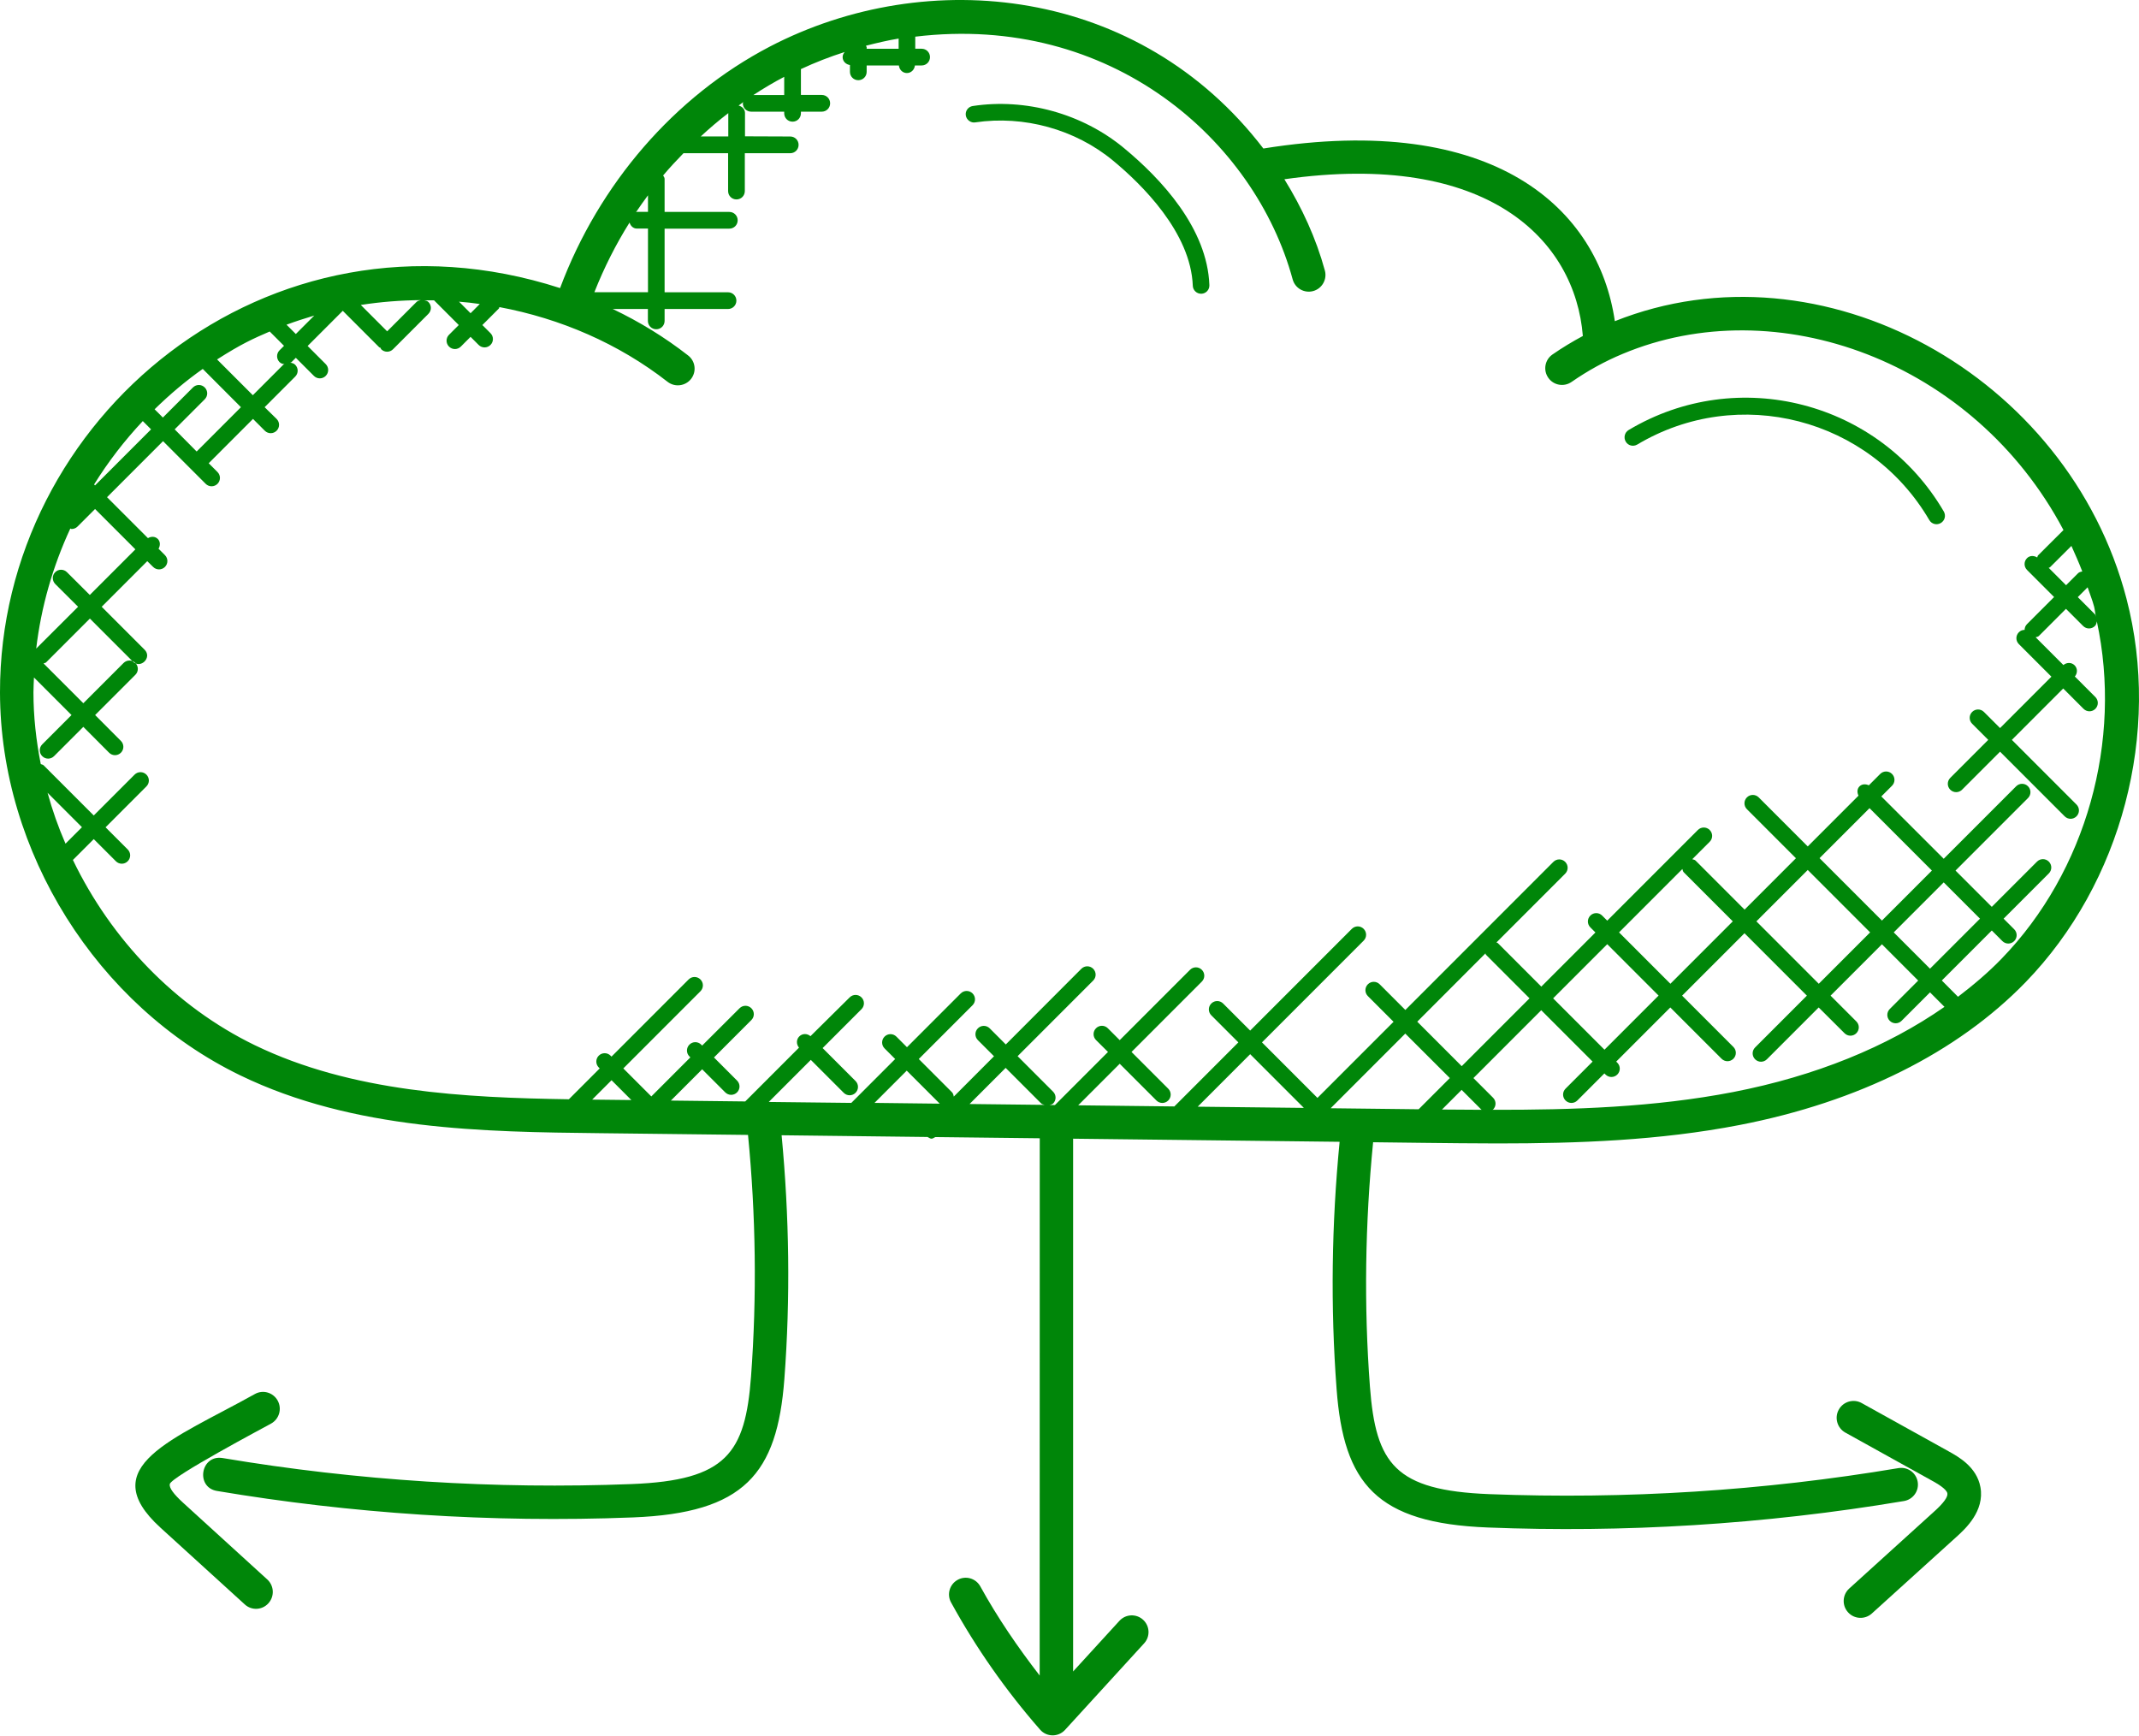 <?xml version="1.0" encoding="UTF-8"?>
<svg width="350px" height="284px" viewBox="0 0 350 284" version="1.1" xmlns="http://www.w3.org/2000/svg" xmlns:xlink="http://www.w3.org/1999/xlink">
    <!-- Generator: Sketch 53 (72520) - https://sketchapp.com -->
    <title>ops</title>
    <desc>Created with Sketch.</desc>
    <g id="Page-1" stroke="none" stroke-width="1" fill="none" fill-rule="evenodd">
        <g id="EasyGifts-Case-Study-" transform="translate(-100, -3145)" fill="#008609">
            <g id="body" transform="translate(100, 1089)">
                <g id="ops" transform="translate(0, 2056)">
                    <path d="M264.233,52.554 C261.568,34.202 244.565,18.234 206.722,24.3 C186.461,-2.163 151.834,-5.86 125.934,7.64 C110.354,15.779 98.004,30.112 91.645,47.139 C43.724,31.665 -0.083,68.496 0,113.311 C0.042,139.393 15.847,164.572 39.31,175.958 C57.878,184.958 79.279,185.211 98.174,185.423 L122.396,185.705 C123.679,198.838 123.863,212.112 122.89,225.244 C121.945,237.785 118.871,242.228 103.377,242.835 C81.016,243.709 58.484,242.285 36.406,238.575 C32.796,238.01 31.978,243.385 35.503,243.963 C57.314,247.631 80.241,249.211 103.586,248.294 C121.774,247.574 127.174,241.184 128.344,225.653 C129.345,212.407 129.148,199.007 127.893,185.761 L151.763,186.043 C152.439,186.438 152.454,186.381 153.046,186.057 L170.134,186.254 L170.12,274.165 C166.539,269.538 163.225,264.7 160.406,259.579 C159.672,258.253 158.009,257.773 156.698,258.507 C155.372,259.24 154.893,260.905 155.626,262.217 C159.701,269.651 164.607,276.647 170.191,283.023 C171.262,284.251 173.165,284.265 174.265,283.066 L187.208,268.903 C188.237,267.789 188.153,266.054 187.039,265.038 C185.925,264.022 184.205,264.093 183.176,265.207 L175.59,273.502 L175.59,186.324 L219.198,186.832 C217.887,200.261 217.69,213.859 218.705,227.302 C219.861,242.763 225.205,249.237 243.463,249.943 C265.528,250.817 288.453,249.491 311.546,245.612 C313.04,245.358 314.041,243.948 313.788,242.467 C313.534,240.971 312.138,239.984 310.644,240.224 C288.579,243.933 266.036,245.358 243.672,244.484 C228.29,243.877 225.118,239.561 224.159,226.893 C223.158,213.605 223.37,200.162 224.681,186.903 L232.83,187.002 C236.877,187.044 240.951,187.1 245.054,187.1 C258.208,187.1 271.56,186.621 284.645,184.082 C304.073,180.315 320.245,172.247 331.426,160.736 C347.174,144.5 353.674,119.857 347.95,97.948 C338.419,61.414 298.108,39.043 264.231,52.556 L264.233,52.554 Z M342.96,100.937 C342.89,100.796 342.904,100.627 342.791,100.514 L339.985,97.707 L341.593,96.099 C341.945,97.171 342.382,98.201 342.664,99.301 C342.791,99.837 342.833,100.401 342.96,100.937 L342.96,100.937 Z M340.718,93.503 C340.479,93.56 340.225,93.602 340.042,93.785 L338.068,95.76 L335.22,92.911 C335.29,92.868 335.375,92.882 335.445,92.812 L338.942,89.328 C339.562,90.71 340.169,92.078 340.719,93.503 L340.718,93.503 Z M141.811,7.976 L141.811,7.75 C141.811,7.651 141.712,7.581 141.698,7.482 C143.461,7.031 145.237,6.607 147.042,6.311 L147.042,7.976 L141.811,7.976 Z M128.318,12.574 L128.318,15.551 L123.271,15.551 C124.906,14.478 126.584,13.477 128.318,12.574 Z M119.168,18.513 L119.168,22.321 L114.67,22.321 C116.108,20.981 117.603,19.712 119.168,18.513 Z M104.209,37.401 L106.028,37.401 L106.028,47.811 L97.258,47.811 C98.837,43.819 100.755,40.011 103.011,36.414 C103.18,36.964 103.603,37.401 104.209,37.401 L104.209,37.401 Z M104.209,34.664 C104.152,34.664 104.124,34.721 104.068,34.721 C104.702,33.776 105.365,32.859 106.028,31.956 L106.028,34.665 L104.209,34.664 Z M78.506,49.744 L76.998,51.253 L75.108,49.363 C76.25,49.448 77.378,49.575 78.506,49.744 Z M68.863,49.109 C68.623,49.166 68.369,49.208 68.172,49.391 L63.35,54.216 L59.036,49.899 C62.278,49.391 65.578,49.137 68.863,49.109 L68.863,49.109 Z M51.422,51.634 L48.405,54.653 L46.882,53.13 C48.377,52.58 49.899,52.086 51.422,51.634 L51.422,51.634 Z M44.133,54.244 L46.474,56.586 L45.74,57.319 C45.205,57.855 45.205,58.716 45.74,59.252 C45.966,59.477 46.262,59.562 46.558,59.59 C46.502,59.633 46.431,59.618 46.375,59.661 L41.37,64.668 L35.519,58.814 C39.565,56.233 41.398,55.429 44.133,54.244 Z M28.582,70.255 L33.502,65.331 C34.038,64.795 34.038,63.935 33.502,63.399 C32.967,62.863 32.107,62.863 31.571,63.399 L26.65,68.322 L25.297,66.968 C27.75,64.57 30.372,62.341 33.178,60.366 L39.424,66.629 L32.177,73.88 L28.582,70.255 Z M23.365,68.9 L24.719,70.255 L15.554,79.424 L15.399,79.269 C17.697,75.559 20.376,72.088 23.365,68.901 L23.365,68.9 Z M9.04,95.561 L12.777,99.285 L5.925,106.126 C6.729,99.313 8.632,92.683 11.508,86.476 C11.579,86.491 11.635,86.561 11.706,86.561 C12.058,86.561 12.411,86.434 12.678,86.166 L15.555,83.288 L22.153,89.89 L14.695,97.352 L10.958,93.628 C10.422,93.092 9.562,93.092 9.027,93.628 C8.505,94.15 8.505,95.025 9.041,95.561 L9.04,95.561 Z M7.786,129.726 L13.411,135.355 L10.718,138.049 C9.548,135.355 8.561,132.576 7.786,129.726 L7.786,129.726 Z M96.893,179.929 L100.065,176.755 L103.308,180 L98.247,179.943 C97.796,179.943 97.33,179.929 96.893,179.929 L96.893,179.929 Z M158.646,180.648 L164.553,174.738 L170.362,180.55 C170.517,180.705 170.728,180.719 170.94,180.79 L158.646,180.648 Z M143.094,180.465 L148.367,175.189 L153.767,180.592 L143.094,180.465 Z M243.055,156.005 C243.097,156.076 243.083,156.16 243.154,156.231 L250.274,163.355 L239.178,174.456 L231.903,167.177 L243.055,156.005 Z M237.232,176.402 L232.128,181.509 L217.733,181.34 L229.943,169.124 L237.232,176.402 Z M239.164,178.335 L242.378,181.551 C242.406,181.579 242.435,181.565 242.463,181.594 C240.292,181.579 238.12,181.565 235.949,181.551 L239.164,178.335 Z M195.978,181.086 L204.564,172.495 L213.348,181.283 L195.978,181.086 Z M283.602,178.688 C270.702,181.185 257.378,181.622 244.21,181.594 C244.238,181.565 244.28,181.579 244.308,181.551 C244.844,181.015 244.844,180.155 244.308,179.619 L241.094,176.403 L252.19,165.301 L260.593,173.708 L256.165,178.138 C255.63,178.674 255.63,179.534 256.165,180.07 C256.701,180.606 257.561,180.606 258.097,180.07 L262.524,175.641 L262.707,175.824 C263.243,176.36 264.103,176.36 264.639,175.824 C265.175,175.288 265.175,174.428 264.639,173.892 L264.456,173.708 L273.31,164.85 L281.699,173.243 C282.234,173.779 283.094,173.779 283.63,173.243 C284.166,172.707 284.166,171.846 283.63,171.31 L275.241,162.917 L285.449,152.704 L295.657,162.917 L287.183,171.395 C286.647,171.931 286.647,172.792 287.183,173.328 C287.719,173.864 288.579,173.864 289.114,173.328 L297.588,164.85 L301.818,169.067 C302.354,169.603 303.214,169.603 303.749,169.067 C304.285,168.531 304.285,167.671 303.749,167.135 L299.534,162.917 L307.937,154.51 L313.872,160.448 L309.219,165.104 C308.684,165.64 308.684,166.5 309.219,167.036 C309.755,167.572 310.615,167.572 311.151,167.036 L315.804,162.381 L318.172,164.751 C308.768,171.31 297.038,176.078 283.602,178.688 L283.602,178.688 Z M275.284,142.197 C275.354,142.38 275.354,142.592 275.509,142.733 L283.532,150.759 L273.324,160.972 L264.921,152.565 L275.284,142.197 Z M271.392,162.905 L262.538,171.763 L254.135,163.356 L262.989,154.497 L271.392,162.905 Z M305.907,132.238 L316.114,142.45 L307.937,150.632 L297.729,140.419 L305.907,132.238 Z M318.046,144.383 L323.982,150.322 L315.804,158.503 L309.869,152.565 L318.046,144.383 Z M306.006,152.565 L297.603,160.972 L287.395,150.759 L295.798,142.352 L306.006,152.565 Z M327.492,156.895 C325.349,159.11 322.938,161.155 320.386,163.102 L317.736,160.436 L325.913,152.255 L327.647,153.99 C328.183,154.526 329.043,154.526 329.579,153.99 C330.115,153.454 330.115,152.593 329.579,152.057 L327.845,150.322 L335.247,142.916 C335.782,142.38 335.782,141.52 335.247,140.984 C334.711,140.448 333.851,140.448 333.315,140.984 L325.913,148.389 L319.977,142.451 L331.835,130.587 C332.371,130.051 332.371,129.191 331.835,128.655 C331.299,128.119 330.439,128.119 329.903,128.655 L318.046,140.518 L307.838,130.32 L309.587,128.57 C310.122,128.034 310.122,127.174 309.587,126.638 C309.051,126.102 308.191,126.102 307.655,126.638 L305.794,128.5 C305.286,128.26 304.694,128.26 304.271,128.669 C303.848,129.092 303.862,129.685 304.102,130.193 L295.798,138.501 L287.775,130.475 C287.239,129.939 286.379,129.939 285.844,130.475 C285.308,131.011 285.308,131.871 285.844,132.407 L293.866,140.434 L285.463,148.841 L277.441,140.814 C277.3,140.673 277.088,140.659 276.905,140.589 L279.753,137.739 C280.289,137.203 280.289,136.343 279.753,135.807 C279.217,135.271 278.357,135.271 277.821,135.807 L262.989,150.646 L262.157,149.814 C261.621,149.278 260.761,149.278 260.226,149.814 C259.69,150.35 259.69,151.211 260.226,151.747 L261.057,152.579 L252.203,161.438 L245.083,154.314 C245.027,154.257 244.928,154.272 244.858,154.215 L256.109,142.958 C256.644,142.422 256.644,141.562 256.109,141.026 C255.573,140.49 254.713,140.49 254.177,141.026 L229.955,165.26 L225.753,161.056 C225.218,160.52 224.358,160.52 223.822,161.056 C223.286,161.592 223.286,162.453 223.822,162.989 L228.024,167.193 L215.574,179.648 L206.495,170.564 L223.131,153.919 C223.667,153.383 223.667,152.522 223.131,151.986 C222.596,151.45 221.736,151.45 221.2,151.986 L204.563,168.632 L200.136,164.202 C199.6,163.666 198.74,163.666 198.204,164.202 C197.668,164.738 197.668,165.599 198.204,166.135 L202.631,170.564 L192.156,181.045 L176.421,180.861 L183.217,174.062 L189.223,180.072 C189.759,180.608 190.619,180.608 191.155,180.072 C191.691,179.536 191.691,178.675 191.155,178.139 L185.149,172.13 L196.653,160.619 C197.189,160.083 197.189,159.223 196.653,158.687 C196.118,158.15 195.258,158.15 194.722,158.687 L183.217,170.197 L181.271,168.251 C180.736,167.714 179.876,167.714 179.34,168.251 C178.804,168.787 178.804,169.647 179.34,170.183 L181.3,172.13 L172.615,180.819 L171.727,180.805 C171.938,180.748 172.164,180.72 172.319,180.565 C172.854,180.029 172.854,179.169 172.319,178.633 L166.51,172.821 L178.875,160.449 C179.41,159.913 179.41,159.053 178.875,158.517 C178.339,157.981 177.479,157.981 176.943,158.517 L164.578,170.902 L161.942,168.264 C161.406,167.728 160.546,167.728 160.01,168.264 C159.474,168.8 159.474,169.661 160.01,170.197 L162.647,172.835 L156.062,179.436 C156.02,179.182 155.964,178.914 155.766,178.717 L150.338,173.286 L159.136,164.484 C159.672,163.948 159.672,163.087 159.136,162.551 C158.6,162.015 157.74,162.015 157.205,162.551 L148.407,171.354 L146.673,169.618 C146.137,169.082 145.277,169.082 144.741,169.618 C144.205,170.154 144.205,171.015 144.741,171.551 L146.475,173.286 L139.299,180.466 L125.792,180.311 L132.672,173.427 L138.058,178.816 C138.594,179.352 139.454,179.352 139.989,178.816 C140.525,178.28 140.525,177.419 139.989,176.883 L134.604,171.495 L140.962,165.133 C141.498,164.597 141.498,163.736 140.962,163.2 C140.426,162.664 139.566,162.664 139.031,163.2 L132.616,169.548 C132.08,169.083 131.29,169.083 130.783,169.59 C130.275,170.098 130.289,170.888 130.74,171.424 L121.943,180.227 L109.775,180.086 L114.893,174.965 L118.672,178.745 C119.208,179.281 120.068,179.281 120.603,178.745 C121.139,178.209 121.139,177.349 120.603,176.813 L116.825,173.032 L122.944,166.91 C123.48,166.374 123.48,165.514 122.944,164.978 C122.408,164.442 121.548,164.442 121.012,164.978 L114.893,171.086 L114.738,170.93 C114.202,170.394 113.342,170.394 112.807,170.93 C112.271,171.467 112.271,172.327 112.807,172.863 L112.962,173.018 L106.575,179.408 L101.993,174.824 L114.612,162.199 C115.147,161.663 115.147,160.802 114.612,160.266 C114.076,159.73 113.216,159.73 112.68,160.266 L100.061,172.891 L99.906,172.736 C99.37,172.2 98.51,172.2 97.975,172.736 C97.439,173.272 97.439,174.133 97.975,174.669 L98.13,174.824 L93.082,179.874 C76.093,179.606 57.553,178.703 41.707,171.029 C28.651,164.695 18.19,153.707 11.93,140.715 L15.342,137.301 L18.965,140.927 C19.501,141.463 20.361,141.463 20.897,140.927 C21.433,140.391 21.433,139.53 20.897,138.994 L17.273,135.369 L23.956,128.682 C24.492,128.146 24.492,127.286 23.956,126.75 C23.421,126.214 22.561,126.214 22.025,126.75 L15.342,133.436 L7.136,125.226 C7.009,125.1 6.826,125.1 6.671,125.029 C5.91,121.164 5.473,117.243 5.473,113.293 C5.473,112.474 5.529,111.67 5.557,110.852 L11.704,117.002 L6.911,121.799 C6.375,122.335 6.375,123.195 6.911,123.731 C7.447,124.267 8.307,124.267 8.842,123.731 L13.636,118.935 L17.852,123.167 C18.387,123.703 19.247,123.703 19.783,123.167 C20.319,122.631 20.319,121.77 19.783,121.234 L15.567,117.002 L22.152,110.415 C22.687,109.879 22.687,109.018 22.152,108.482 C21.616,107.946 20.756,107.946 20.22,108.482 L13.636,115.07 L7.122,108.553 C7.263,108.482 7.446,108.496 7.559,108.369 L14.707,101.217 L21.729,108.242 C22.998,109.512 24.943,107.593 23.66,106.31 L16.639,99.285 L24.097,91.823 L25.056,92.768 C25.592,93.304 26.452,93.304 26.988,92.768 C27.523,92.232 27.523,91.371 26.988,90.835 L25.944,89.791 C26.24,89.27 26.255,88.621 25.818,88.183 C25.366,87.746 24.718,87.746 24.21,88.056 L17.513,81.356 L26.678,72.187 L33.657,79.169 C34.192,79.705 35.052,79.705 35.588,79.169 C36.124,78.633 36.124,77.773 35.588,77.237 L34.15,75.798 L41.397,68.547 L43.329,70.48 C43.864,71.016 44.724,71.016 45.26,70.48 C45.796,69.944 45.796,69.083 45.26,68.547 L43.3,66.629 L48.305,61.621 C48.841,61.085 48.841,60.225 48.305,59.689 C48.08,59.463 47.784,59.378 47.488,59.35 C47.544,59.308 47.615,59.322 47.671,59.28 L48.404,58.546 L51.365,61.508 C51.901,62.044 52.761,62.044 53.296,61.508 C53.832,60.972 53.832,60.112 53.296,59.576 L50.336,56.613 L56.088,50.858 L62.052,56.825 C62.108,56.881 62.207,56.867 62.278,56.923 C62.32,56.994 62.306,57.093 62.376,57.149 C62.912,57.685 63.772,57.685 64.308,57.149 L70.103,51.351 C70.638,50.815 70.638,49.955 70.103,49.419 C69.905,49.221 69.666,49.193 69.426,49.137 L71.019,49.137 L75.066,53.185 L73.472,54.779 C72.937,55.315 72.937,56.176 73.472,56.712 C74.008,57.248 74.868,57.248 75.404,56.712 L76.997,55.118 L78.322,56.444 C78.858,56.98 79.718,56.98 80.254,56.444 C80.79,55.908 80.79,55.047 80.254,54.511 L78.929,53.185 L81.622,50.491 C81.692,50.42 81.664,50.322 81.72,50.251 C91.674,52.113 101.205,56.204 109.242,62.481 C110.426,63.398 112.146,63.186 113.076,62.002 C114.007,60.803 113.796,59.096 112.597,58.165 C108.762,55.174 104.617,52.635 100.26,50.561 L106.013,50.561 L106.013,52.508 C106.013,53.27 106.619,53.876 107.381,53.876 C108.142,53.876 108.748,53.27 108.748,52.508 L108.748,50.561 L119.125,50.561 C119.886,50.561 120.493,49.955 120.493,49.193 C120.493,48.431 119.886,47.825 119.125,47.825 L108.748,47.825 L108.748,37.414 L119.337,37.414 C120.098,37.414 120.704,36.808 120.704,36.046 C120.704,35.284 120.098,34.678 119.337,34.678 L108.748,34.678 L108.748,29.275 C108.748,29.049 108.607,28.894 108.508,28.711 C109.566,27.441 110.694,26.256 111.836,25.071 L119.139,25.071 L119.139,31.264 C119.139,32.026 119.745,32.632 120.507,32.632 C121.268,32.632 121.874,32.026 121.874,31.264 L121.874,25.071 L129.304,25.071 C130.066,25.071 130.672,24.465 130.672,23.703 C130.672,22.941 130.066,22.335 129.304,22.335 L121.902,22.306 L121.902,18.498 C121.902,17.863 121.437,17.426 120.859,17.271 C121.127,17.073 121.381,16.876 121.635,16.692 C121.62,16.763 121.55,16.819 121.55,16.904 C121.55,17.666 122.156,18.272 122.918,18.272 L128.317,18.272 L128.317,18.54 C128.317,19.302 128.924,19.908 129.685,19.908 C130.446,19.908 131.053,19.302 131.053,18.54 L131.053,18.272 L134.465,18.272 C135.226,18.272 135.832,17.666 135.832,16.904 C135.832,16.142 135.226,15.535 134.465,15.535 L131.053,15.535 L131.053,11.304 C133.393,10.217 135.776,9.286 138.215,8.51 C138.018,8.75 137.877,9.018 137.877,9.343 C137.877,10.034 138.412,10.542 139.075,10.641 L139.075,11.755 C139.075,12.517 139.681,13.123 140.443,13.123 C141.204,13.123 141.81,12.517 141.81,11.755 L141.81,10.711 L147.083,10.711 C147.154,11.402 147.69,11.952 148.394,11.952 C149.099,11.952 149.635,11.388 149.706,10.711 L150.805,10.711 C151.567,10.711 152.173,10.104 152.173,9.343 C152.173,8.581 151.567,7.974 150.805,7.974 L149.762,7.974 L149.762,6 C181.865,2.134 205.339,22.997 211.514,45.708 C211.909,47.175 213.418,48.022 214.87,47.627 C216.322,47.232 217.182,45.722 216.787,44.269 C215.349,39.008 213.051,34 210.161,29.331 C243.547,24.577 257.747,39.332 258.999,54.976 C257.293,55.893 255.629,56.895 254.022,58.009 C252.781,58.869 252.471,60.576 253.345,61.818 C254.205,63.059 255.911,63.355 257.152,62.495 C259.775,60.675 262.58,59.123 265.499,57.91 C290.637,47.359 322.938,58.982 337.642,86.73 L333.483,90.877 C333.385,90.975 333.413,91.102 333.342,91.215 C332.807,90.891 332.144,90.877 331.679,91.328 C331.143,91.864 331.143,92.725 331.679,93.261 L336.106,97.69 L331.679,102.12 C331.411,102.388 331.284,102.726 331.284,103.065 C330.946,103.065 330.593,103.192 330.339,103.46 C329.804,103.996 329.804,104.856 330.339,105.392 L335.669,110.724 L327.266,119.132 L324.629,116.494 C324.094,115.958 323.234,115.958 322.698,116.494 C322.162,117.03 322.162,117.89 322.698,118.426 L325.334,121.064 L319.117,127.285 C318.581,127.821 318.581,128.682 319.117,129.218 C319.652,129.754 320.512,129.754 321.048,129.218 L327.266,122.997 L337.84,133.577 C338.376,134.113 339.236,134.113 339.772,133.577 C340.308,133.041 340.308,132.18 339.772,131.644 L329.197,121.064 L337.6,112.657 L340.928,115.986 C341.464,116.522 342.324,116.522 342.859,115.986 C343.395,115.45 343.395,114.59 342.859,114.054 L339.504,110.696 C339.955,110.16 339.969,109.37 339.462,108.862 C338.954,108.355 338.164,108.369 337.629,108.82 L333.089,104.278 C333.272,104.207 333.484,104.207 333.625,104.052 L338.052,99.623 L340.857,102.43 C341.393,102.966 342.253,102.966 342.789,102.43 C343.001,102.218 343.057,101.936 343.099,101.668 C347.315,121.163 341.393,142.576 327.492,156.894 L327.492,156.895 Z" id="Fill-1"></path>
                    <path d="M316.472,247.34 L302.59,259.924 C301.455,260.948 301.37,262.697 302.392,263.82 C303.399,264.943 305.145,265.043 306.281,264.019 L320.163,251.449 C321.54,250.198 324.776,247.269 324.052,243.33 C323.442,240.017 320.432,238.354 318.814,237.458 L304.62,229.58 C303.3,228.841 301.611,229.324 300.873,230.661 C300.135,231.983 300.618,233.675 301.952,234.415 L316.146,242.292 C316.785,242.648 318.502,243.6 318.644,244.354 C318.758,244.923 318.034,245.946 316.472,247.34 L316.472,247.34 Z" id="Fill-2"></path>
                    <path d="M44.364,232.935 C45.691,232.196 46.171,230.518 45.437,229.182 C44.703,227.846 43.037,227.362 41.71,228.101 C28.413,235.523 15.257,239.958 26.253,249.967 L40.059,262.535 C41.174,263.559 42.91,263.473 43.927,262.336 C44.943,261.199 44.858,259.464 43.729,258.441 L29.938,245.873 C28.399,244.465 27.665,243.456 27.778,242.845 C28.004,241.636 43.277,233.547 44.364,232.935 L44.364,232.935 Z" id="Fill-3"></path>
                    <path d="M266.495,70.362 C265.843,70.747 265.63,71.602 266.013,72.257 C266.395,72.927 267.246,73.126 267.898,72.742 C284.436,62.867 305.919,68.396 315.686,85.096 C316.069,85.752 316.905,85.98 317.571,85.581 C318.223,85.196 318.449,84.355 318.053,83.685 C307.523,65.688 284.366,59.689 266.495,70.362 L266.495,70.362 Z" id="Fill-4"></path>
                    <path d="M183.849,24.175 C177.082,18.595 167.839,16.03 159.172,17.348 C158.426,17.46 157.92,18.147 158.033,18.89 C158.145,19.633 158.891,20.152 159.58,20.025 C167.543,18.848 175.928,21.161 182.104,26.264 C186.845,30.176 194.851,38.055 195.174,46.761 C195.202,47.49 195.807,48.065 196.539,48.065 L196.581,48.065 C197.341,48.037 197.917,47.406 197.889,46.663 C197.552,37.382 190.067,29.307 183.849,24.175 L183.849,24.175 Z" id="Fill-5"></path>
                </g>
            </g>
        </g>
    </g>
</svg>